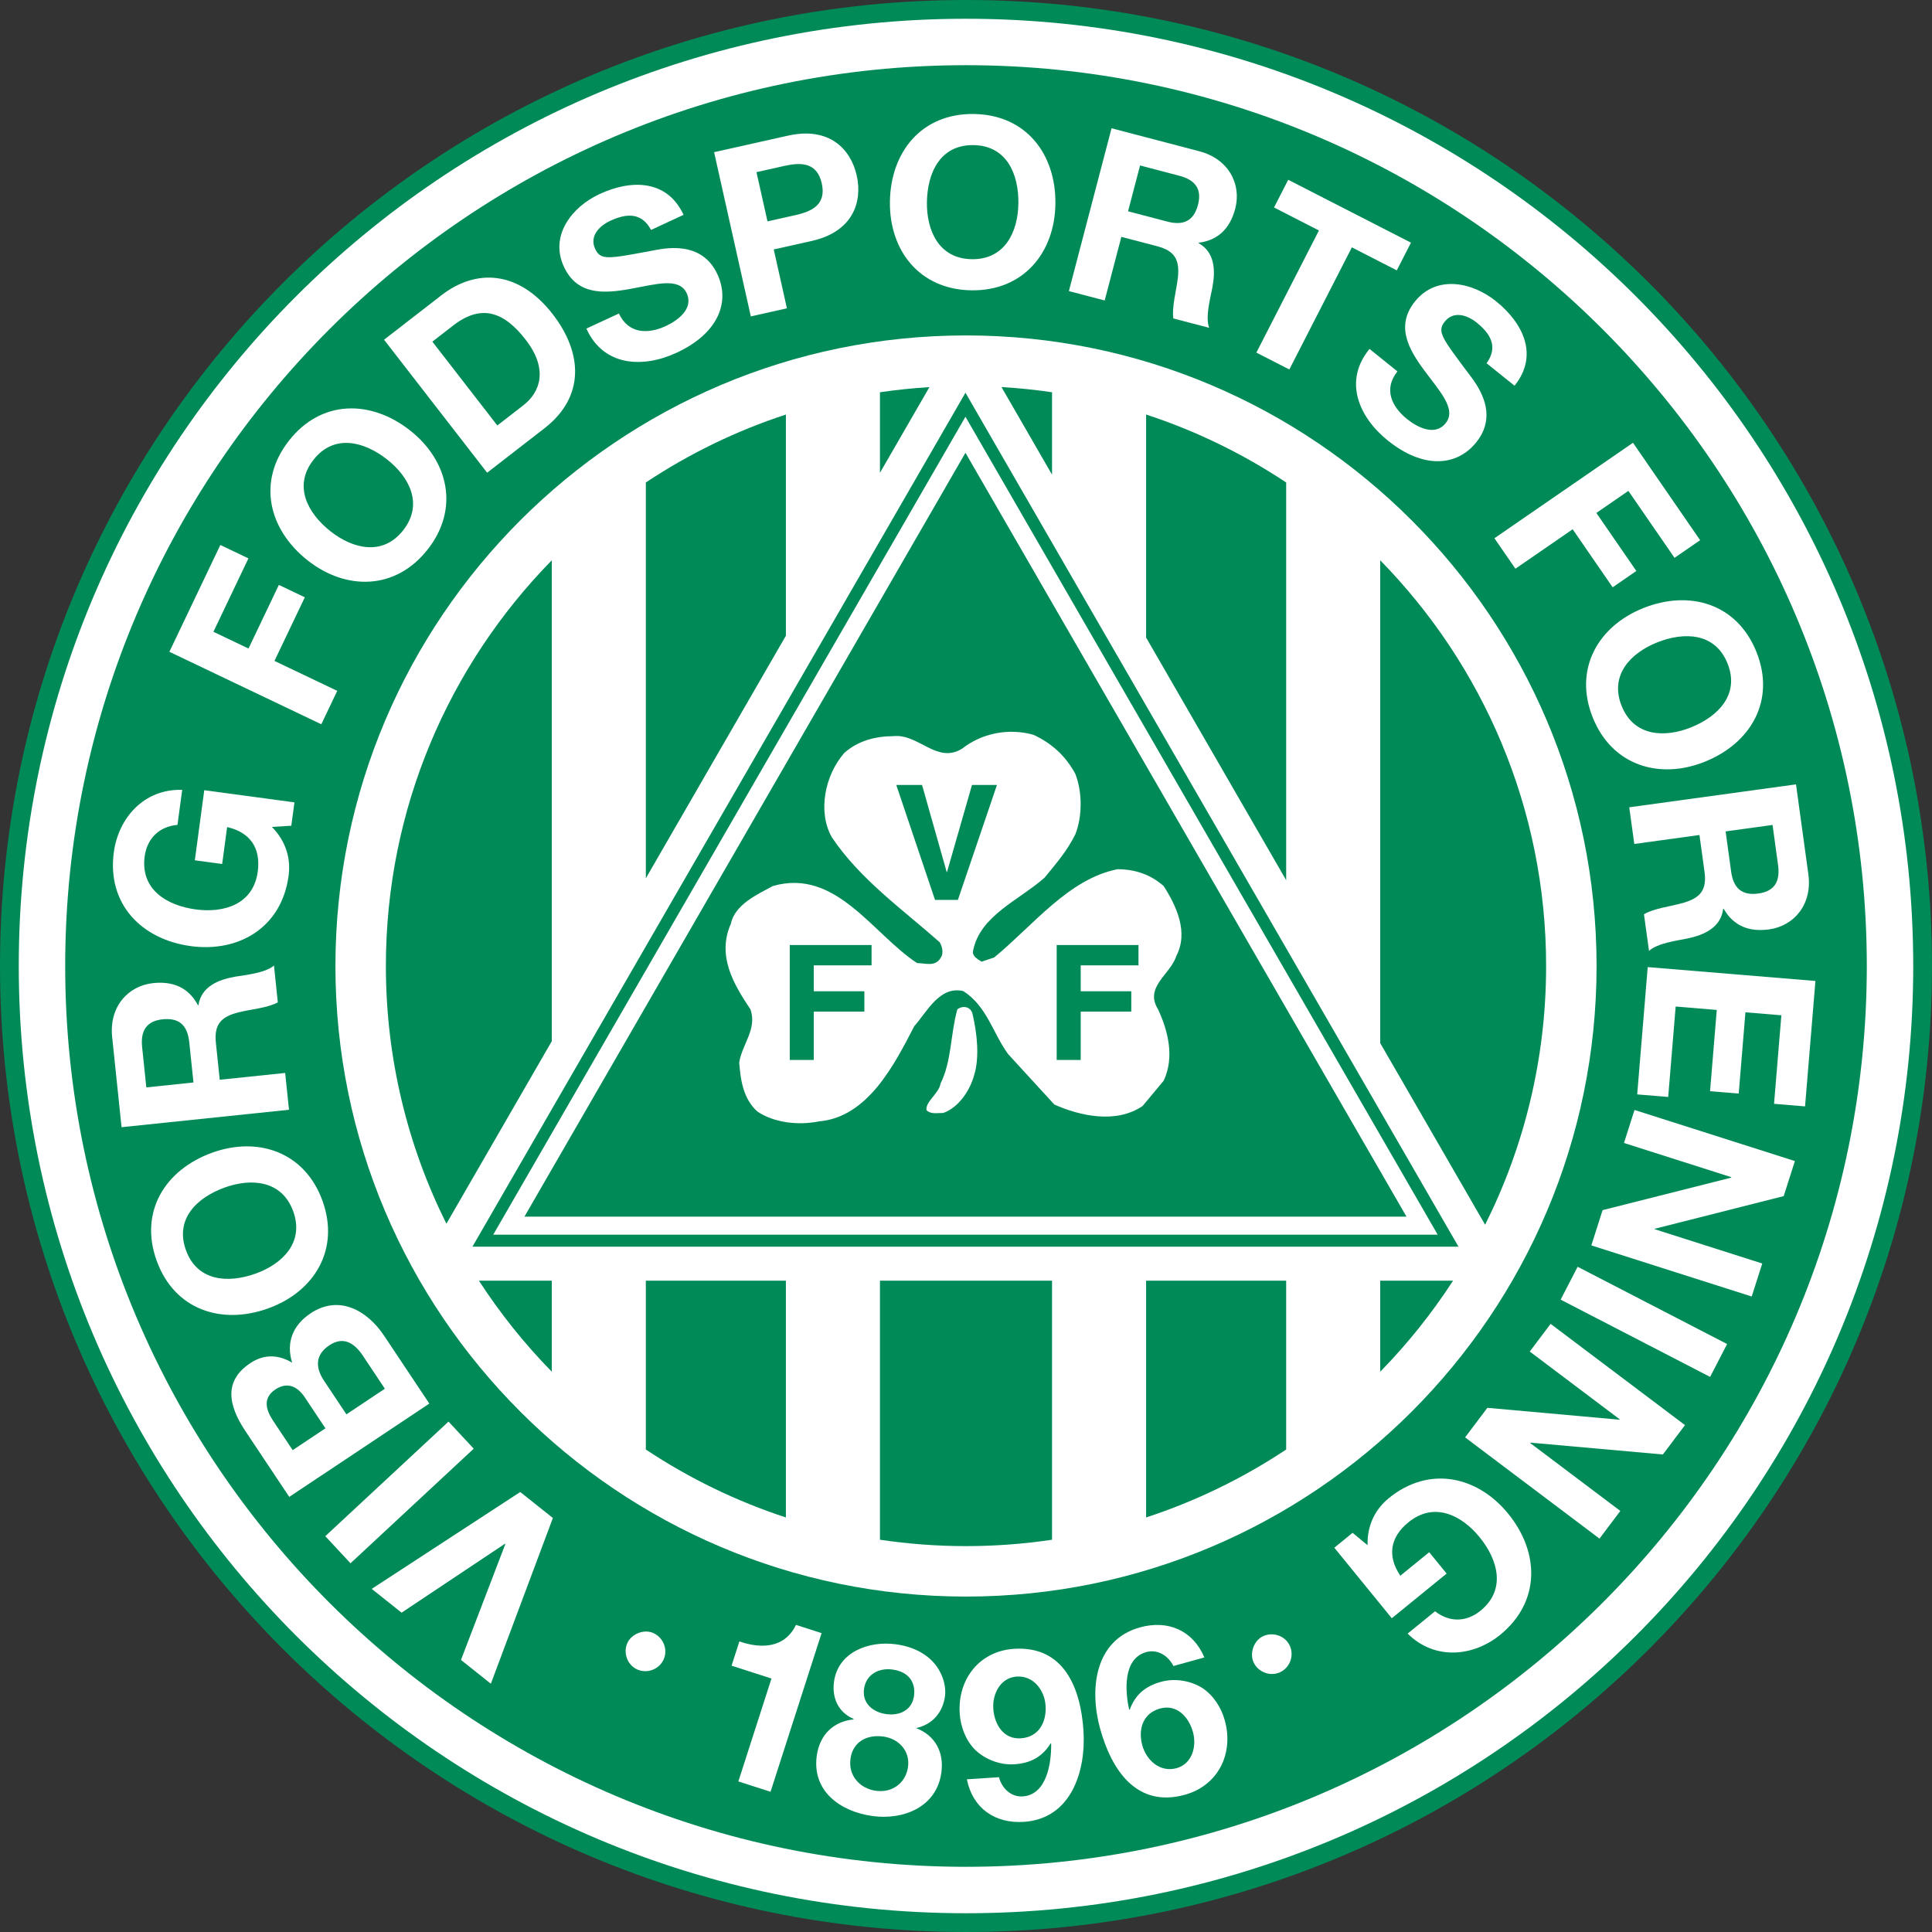 <svg version="1.0" id="Ebene_1" xmlns="http://www.w3.org/2000/svg" xmlns:xlink="http://www.w3.org/1999/xlink" x="0px" y="0px" viewBox="0 0 514.11 514.11" enable-background="new 0 0 514.107 514.109" xml:space="preserve">
<rect x="0" y="0" width="514.11" height="514.11" fill="#333333" stroke="none"/>
<path fill-rule="evenodd" clip-rule="evenodd" fill="#008A57" d="M514.107,257.054c0,141.968-115.087,257.055-257.052,257.055
	C115.087,514.109,0,399.022,0,257.054C0,115.087,115.087,0,257.055,0C399.021,0,514.107,115.087,514.107,257.054L514.107,257.054z"></path>
<path fill-rule="evenodd" clip-rule="evenodd" fill="#FFFFFF" d="M509.115,257.054c0,139.211-112.852,252.063-252.06,252.063
	c-139.211,0-252.062-112.852-252.062-252.063S117.844,4.992,257.055,4.992C396.264,4.992,509.115,117.842,509.115,257.054
	L509.115,257.054z"></path>
<path fill-rule="evenodd" clip-rule="evenodd" fill="#008A57" d="M17.347,257.054c0,132.177,107.534,239.708,239.708,239.708
	s239.706-107.531,239.706-239.708c0-132.174-107.531-239.708-239.706-239.708S17.347,124.879,17.347,257.054L17.347,257.054z"></path>
<path fill-rule="evenodd" clip-rule="evenodd" fill="#FFFFFF" d="M89.259,257.054c0,92.524,75.272,167.796,167.796,167.796
	c92.521,0,167.796-75.272,167.796-167.796c0-92.522-75.275-167.795-167.796-167.795C164.531,89.259,89.259,164.531,89.259,257.054
	L89.259,257.054z"></path>
<path fill-rule="evenodd" clip-rule="evenodd" fill="#FFFFFF" d="M169.494,444.218c-2.559-1.189-3.746-4.436-2.531-7.052
	c1.109-2.394,4.438-3.747,6.94-2.587c2.675,1.242,3.888,4.433,2.672,7.052C175.334,444.303,172.11,445.434,169.494,444.218
	L169.494,444.218z"></path>
<polygon fill-rule="evenodd" clip-rule="evenodd" fill="#FFFFFF" points="138.438,397.027 147.125,403.941 130.617,448.044 
	122.666,441.713 134.476,410.867 134.377,410.788 106.865,429.136 98.914,422.808 138.438,397.027 "></polygon>
<polygon fill-rule="evenodd" clip-rule="evenodd" fill="#FFFFFF" points="93.27,415.991 86.563,408.781 119.354,378.289 
	126.059,385.499 93.27,415.991 "></polygon>
<path fill-rule="evenodd" clip-rule="evenodd" fill="#FFFFFF" d="M76.975,398.328l-11.687-17.537
	c-4.727-7.099-5.631-13.433,1.31-18.056c3.656-2.435,7.428-2.314,11.152-0.123c-1.72-5.408,0.246-10.034,4.893-13.131
	c7.567-5.039,15.081-0.779,19.567,5.956l12.034,18.059L76.975,398.328L76.975,398.328z M102.413,369.543l-5.84-8.769
	c-2.158-3.234-5.077-5.358-8.94-2.783c-3.812,2.537-3.727,5.947-1.396,9.442l5.946,8.927L102.413,369.543L102.413,369.543z
	 M86.599,380.082l-5.528-8.3c-1.915-2.868-4.645-4.14-7.775-2.054c-3.551,2.364-2.471,5.566-0.524,8.49l5.109,7.67L86.599,380.082
	L86.599,380.082z"></path>
<path fill-rule="evenodd" clip-rule="evenodd" fill="#FFFFFF" d="M41.692,335.48c-4.714-13.034,2.249-24.217,14.752-28.74
	c12.152-4.392,24.658-0.24,29.37,12.794c4.712,13.037-2.25,24.223-14.401,28.614C58.909,352.671,46.403,348.52,41.692,335.48
	L41.692,335.48z M78.029,322.346c-3.006-8.314-11.216-8.883-18.234-6.346c-7.374,2.666-13.323,8.35-10.317,16.67
	c3.006,8.314,11.215,8.886,18.59,6.22C75.085,336.35,81.034,330.669,78.029,322.346L78.029,322.346z"></path>
<path fill-rule="evenodd" clip-rule="evenodd" fill="#FFFFFF" d="M32.347,299.952l-2.505-24.026
	c-0.832-7.986,4.195-13.62,10.935-14.323c5.243-0.545,9.396,1.166,11.903,5.889l0.126-0.012c0.749-4.937,5.285-6.797,9.746-7.576
	c2.788-0.48,8.036-0.963,10.352-2.971l1.02,9.797c-2.684,1.477-7.003,1.802-10.509,2.672c-4.607,1.172-6.48,3.196-5.966,8.127
	l1.022,9.797l17.41-1.813l1.021,9.797L32.347,299.952L32.347,299.952z M51.482,288.051l-1.121-10.731
	c-0.453-4.368-2.572-6.545-7.065-6.079c-4.307,0.451-5.93,3.018-5.477,7.386l1.118,10.734L51.482,288.051L51.482,288.051z"></path>
<path fill-rule="evenodd" clip-rule="evenodd" fill="#FFFFFF" d="M72.349,220.044c3.954,4.017,5.027,8.719,4.449,13.009
	c-1.853,13.74-13.203,20.439-26.01,18.712c-13.182-1.778-22.349-11.243-20.498-24.984c1.226-9.078,7.978-16.903,18.193-16.601
	l-1.258,9.325c-5.063,0.457-8.105,3.782-8.726,8.382c-1.184,8.767,5.836,13.069,13.605,14.118
	c7.399,0.998,15.303-1.292,16.487-10.059c0.855-6.341-2.07-10.471-8.15-11.861l-1.324,9.823l-7.273-0.98l2.514-18.653l24,3.237
	l-0.839,6.217L72.349,220.044L72.349,220.044z"></path>
<polygon fill-rule="evenodd" clip-rule="evenodd" fill="#FFFFFF" points="45.075,173.445 58.632,145.022 66.105,148.588 
	56.789,168.122 66.13,172.576 74.206,155.648 81.114,158.944 73.036,175.874 89.738,183.839 85.499,192.729 45.075,173.445 "></polygon>
<path fill-rule="evenodd" clip-rule="evenodd" fill="#FFFFFF" d="M76.931,117.212c8.575-10.89,21.75-10.893,32.194-2.665
	c10.151,7.994,13.235,20.801,4.66,31.692c-8.575,10.888-21.751,10.89-31.9,2.896C71.439,140.909,68.354,128.101,76.931,117.212
	L76.931,117.212z M107.281,141.116c5.471-6.946,1.616-14.215-4.247-18.833c-6.16-4.85-14.13-6.895-19.6,0.053
	c-5.473,6.948-1.616,14.215,4.542,19.065C93.839,146.019,101.811,148.063,107.281,141.116L107.281,141.116z"></path>
<path fill-rule="evenodd" clip-rule="evenodd" fill="#FFFFFF" d="M102.199,90.401l15.265-11.832
	c9.17-7.107,20.517-6.697,29.621,5.049c7.951,10.26,8.615,21.965-2.191,30.338l-15.265,11.833L102.199,90.401L102.199,90.401z
	 M132.338,113.216l6.939-5.379c4.512-3.495,6.672-9.614,0.602-17.443c-5.531-7.138-11.544-9.778-19.276-3.782l-5.552,4.302
	L132.338,113.216L132.338,113.216z"></path>
<path fill-rule="evenodd" clip-rule="evenodd" fill="#FFFFFF" d="M164.691,83.424c2.509,5.407,7.698,5.558,12.48,3.338
	c3.127-1.455,7.485-4.583,5.556-8.739c-2.033-4.381-8.467-2.294-15.182-1.113c-6.773,1.208-13.944,1.702-17.484-5.924
	c-3.858-8.307,2.143-15.939,9.486-19.349c8.479-3.936,17.993-3.855,22.354,5.534l-8.651,4.015c-2.558-4.761-6.609-4.4-10.876-2.42
	c-2.846,1.321-5.591,4.049-4.006,7.463c1.455,3.13,3.574,2.631,14.974,0.517c3.303-0.633,13.282-2.982,17.562,6.237
	c3.461,7.456,0.189,15.754-10.852,20.88c-8.993,4.173-19.475,3.645-24.012-6.423L164.691,83.424L164.691,83.424z"></path>
<path fill-rule="evenodd" clip-rule="evenodd" fill="#FFFFFF" d="M190.022,40.493l19.708-4.406
	c10.893-2.433,16.66,3.538,18.249,10.638c1.588,7.097-1.09,14.958-11.982,17.392l-10.1,2.259l3.504,15.667l-9.608,2.147
	L190.022,40.493L190.022,40.493z M204.23,58.909l7.465-1.671c4.469-0.998,8.227-2.867,6.981-8.435
	c-1.244-5.571-5.442-5.659-9.91-4.663l-7.466,1.671L204.23,58.909L204.23,58.909z"></path>
<path fill-rule="evenodd" clip-rule="evenodd" fill="#FFFFFF" d="M259.157,30.334c13.863,0.193,21.873,10.657,21.686,23.955
	c-0.182,12.923-8.479,23.158-22.343,22.963c-13.863-0.193-21.872-10.655-21.69-23.578C236.994,40.375,245.294,30.139,259.157,30.334
	L259.157,30.334z M258.617,68.972c8.843,0.125,12.277-7.356,12.379-14.821c0.111-7.841-3.111-15.415-11.955-15.536
	c-8.845-0.125-12.274,7.356-12.385,15.196C246.554,61.276,249.772,68.849,258.617,68.972L258.617,68.972z"></path>
<path fill-rule="evenodd" clip-rule="evenodd" fill="#FFFFFF" d="M295.784,34.134l23.361,6.119
	c7.767,2.033,11.268,8.722,9.554,15.275c-1.336,5.098-4.4,8.379-9.706,9.066l-0.029,0.12c4.354,2.439,4.497,7.339,3.656,11.788
	c-0.533,2.779-1.928,7.86-0.864,10.731l-9.527-2.496c-0.439-3.031,0.779-7.188,1.201-10.772c0.521-4.726-0.712-7.189-5.505-8.443
	l-9.527-2.496l-4.436,16.931l-9.527-2.496L295.784,34.134L295.784,34.134z M300.179,56.228l10.436,2.736
	c4.245,1.109,7.031-0.105,8.174-4.475c1.096-4.188-0.732-6.612-4.978-7.723l-10.438-2.735L300.179,56.228L300.179,56.228z"></path>
<polygon fill-rule="evenodd" clip-rule="evenodd" fill="#FFFFFF" points="350.971,61.333 339.023,55.211 342.797,47.843 
	375.463,64.573 371.687,71.944 359.736,65.824 343.093,98.32 334.324,93.829 350.971,61.333 "></polygon>
<path fill-rule="evenodd" clip-rule="evenodd" fill="#FFFFFF" d="M371.862,98.829c-3.738,4.644-1.573,9.363,2.534,12.667
	c2.687,2.164,7.421,4.685,10.292,1.118c3.029-3.765-1.69-8.609-5.722-14.106c-4.081-5.537-7.699-11.75-2.429-18.3
	c5.742-7.137,15.24-5.13,21.545-0.057c7.283,5.858,11.426,14.424,4.937,22.49l-7.433-5.978c3.141-4.4,1.022-7.875-2.643-10.824
	c-2.446-1.967-6.108-3.221-8.467-0.289c-2.162,2.689-0.773,4.368,6.167,13.657c2.03,2.681,8.552,10.583,2.183,18.504
	c-5.15,6.403-14.042,7.143-23.525-0.486c-7.723-6.214-11.889-15.847-4.869-24.371L371.862,98.829L371.862,98.829z"></path>
<polygon fill-rule="evenodd" clip-rule="evenodd" fill="#FFFFFF" points="434.543,117.82 452.408,143.745 445.594,148.441 
	433.315,130.626 424.793,136.497 435.434,151.939 429.132,156.281 418.491,140.839 403.257,151.339 397.67,143.229 434.543,117.82 
	"></polygon>
<path fill-rule="evenodd" clip-rule="evenodd" fill="#FFFFFF" d="M467.394,173.484c5.15,12.872-1.43,24.287-13.778,29.228
	c-11.997,4.8-24.636,1.074-29.786-11.798c-5.15-12.87,1.43-24.287,13.427-29.087C449.602,156.886,462.243,160.613,467.394,173.484
	L467.394,173.484z M431.517,187.838c3.284,8.212,11.508,8.503,18.442,5.729c7.28-2.914,13.031-8.795,9.747-17.007
	c-3.287-8.213-11.511-8.502-18.791-5.59C433.983,173.744,428.229,179.626,431.517,187.838L431.517,187.838z"></path>
<path fill-rule="evenodd" clip-rule="evenodd" fill="#FFFFFF" d="M477.92,208.721l3.29,23.925
	c1.093,7.954-3.744,13.748-10.456,14.669c-5.221,0.721-9.425-0.854-12.088-5.489l-0.126,0.015c-0.586,4.956-5.057,6.965-9.489,7.891
	c-2.769,0.571-7.998,1.226-10.245,3.309l-1.342-9.756c2.634-1.567,6.94-2.032,10.412-3.018c4.567-1.323,6.369-3.407,5.695-8.316
	l-1.342-9.756l-17.338,2.385l-1.342-9.757L477.92,208.721L477.92,208.721z M459.188,221.238l1.471,10.688
	c0.601,4.352,2.786,6.456,7.263,5.84c4.286-0.589,5.824-3.208,5.229-7.559l-1.471-10.689L459.188,221.238L459.188,221.238z"></path>
<polygon fill-rule="evenodd" clip-rule="evenodd" fill="#FFFFFF" points="483.088,261.037 480.328,294.412 472.078,293.729 
	474.026,270.168 464.464,269.377 462.677,291.001 455.051,290.375 456.838,268.748 445.898,267.842 443.912,291.904 
	435.662,291.224 438.463,257.348 483.088,261.037 "></polygon>
<polygon fill-rule="evenodd" clip-rule="evenodd" fill="#FFFFFF" points="477.621,308.96 474.65,318.286 440.347,326.975 
	440.309,327.095 468.938,336.218 466.137,345.004 423.46,331.405 426.454,322.021 460.679,313.373 460.717,313.252 432.146,304.15 
	434.947,295.364 477.621,308.96 "></polygon>
<polygon fill-rule="evenodd" clip-rule="evenodd" fill="#FFFFFF" points="459.586,357.652 455.065,366.4 415.292,345.836 
	419.813,337.091 459.586,357.652 "></polygon>
<polygon fill-rule="evenodd" clip-rule="evenodd" fill="#FFFFFF" points="448.383,379.226 442.497,387.04 407.259,383.89 
	407.186,383.993 431.174,402.063 425.628,409.428 389.868,382.487 395.792,374.626 430.939,377.785 431.013,377.685 
	407.074,359.647 412.623,352.285 448.383,379.226 "></polygon>
<path fill-rule="evenodd" clip-rule="evenodd" fill="#FFFFFF" d="M363.917,411.192c-0.141-5.628,2.291-9.797,5.646-12.527
	c10.746-8.757,23.602-5.886,31.767,4.131c8.396,10.307,8.613,23.481-2.133,32.238c-7.099,5.783-17.373,6.873-24.618-0.328
	l7.292-5.944c4.008,3.126,8.499,2.783,12.097-0.146c6.855-5.587,4.679-13.521-0.272-19.6c-4.717-5.786-12.047-9.521-18.902-3.935
	c-4.96,4.04-5.648,9.053-2.165,14.224l7.685-6.261l4.635,5.689l-14.587,11.886l-15.296-18.768l4.863-3.964L363.917,411.192
	L363.917,411.192z"></path>
<path fill-rule="evenodd" clip-rule="evenodd" fill="#FFFFFF" d="M340.576,445.012c-2.569,1.166-5.807-0.05-7.002-2.675
	c-1.087-2.399,0.05-5.81,2.563-6.952c2.684-1.219,5.895-0.059,7.09,2.566C344.446,440.635,343.204,443.82,340.576,445.012
	L340.576,445.012z"></path>
<path fill-rule="evenodd" clip-rule="evenodd" fill="#FFFFFF" d="M205.044,476.799l-8.565-2.754l8.81-27.384l-10.617-3.416
	l2.076-6.457c5.933,2.042,12.085,1.758,15.064-4.406l6.816,2.194L205.044,476.799L205.044,476.799z"></path>
<path fill-rule="evenodd" clip-rule="evenodd" fill="#FFFFFF" d="M238.411,437.55c10.92,1.515,13.642,9.568,13.049,13.837
	c-0.601,4.33-3.349,7.529-7.698,8.464l0.016-0.129l-0.009,0.062l-0.007,0.067c5.042,1.916,7.499,6.349,6.731,11.871
	c-1.28,9.226-10.201,12.656-18.359,11.525c-8.473-1.178-16.103-6.583-14.788-16.061c0.778-5.587,4.462-9.105,9.782-9.645
	l0.018-0.129c-4.103-1.784-5.81-5.604-5.209-9.935C223.033,439.575,231.258,436.557,238.411,437.55L238.411,437.55z
	 M233.065,476.533c4.269,0.592,7.948-1.966,8.559-6.36c0.583-4.204-2.416-7.5-6.557-8.074c-4.33-0.604-8.121,1.368-8.748,5.886
	C225.691,472.501,228.797,475.941,233.065,476.533L233.065,476.533z M235.834,456.127c3.642,0.504,6.869-1.096,7.392-4.86
	c0.313-2.262-0.223-6.234-5.747-7.002c-3.577-0.495-7.02,1.263-7.56,5.156C229.389,453.25,232.257,455.629,235.834,456.127
	L235.834,456.127z"></path>
<path fill-rule="evenodd" clip-rule="evenodd" fill="#FFFFFF" d="M265.825,472.917c0.762,2.936,3.202,5.314,6.302,5.115
	c6.51-0.428,7.661-9.073,7.591-14.021l-0.135-0.114c-2.238,3.636-5.367,5.3-9.665,5.581c-3.794,0.246-7.766-1.271-10.477-3.888
	c-2.515-2.563-3.829-6.161-4.058-9.639c-0.59-9.041,5.202-16.591,14.435-17.191c13.397-0.879,17.766,10.585,18.495,21.771
	c0.706,10.811-3.29,23.449-15.873,24.272c-7.649,0.498-13.63-3.618-15.149-11.326L265.825,472.917L265.825,472.917z
	 M278.232,453.889c-0.27-4.107-3.193-8.045-7.679-7.752c-4.301,0.281-6.495,4.55-6.237,8.534c0.272,4.169,2.695,8.203,7.31,7.901
	C276.428,462.262,278.517,458.251,278.232,453.889L278.232,453.889z"></path>
<path fill-rule="evenodd" clip-rule="evenodd" fill="#FFFFFF" d="M312.246,443.331c-1.345-2.716-4.219-4.544-7.21-3.715
	c-6.287,1.746-5.648,10.438-4.573,15.27l0.155,0.088c1.45-4.017,4.172-6.284,8.326-7.436c3.659-1.017,7.857-0.34,11.045,1.67
	c2.985,1.995,5.007,5.25,5.938,8.607c2.423,8.728-1.708,17.3-10.62,19.772c-12.938,3.589-19.55-6.738-22.55-17.54
	c-2.895-10.438-1.556-23.628,10.588-26.997c7.389-2.048,14.083,0.762,17.142,8.001L312.246,443.331L312.246,443.331z
	 M303.984,464.492c1.102,3.967,4.764,7.225,9.1,6.023c4.148-1.154,5.429-5.78,4.362-9.627c-1.116-4.028-4.313-7.479-8.769-6.243
	C304.04,455.928,302.815,460.282,303.984,464.492L303.984,464.492z"></path>
<path fill-rule="evenodd" clip-rule="evenodd" fill="#008A57" d="M342.255,128.391c-11.449-7.607-23.965-13.726-37.274-18.082
	v59.351l37.274,64.562V128.391L342.255,128.391z"></path>
<path fill-rule="evenodd" clip-rule="evenodd" fill="#008A57" d="M304.98,403.8c13.31-4.356,25.825-10.474,37.274-18.082v-44.927
	H304.98V403.8L304.98,403.8z"></path>
<path fill-rule="evenodd" clip-rule="evenodd" fill="#008A57" d="M411.425,257.054c0-41.984-16.854-80.101-44.145-107.958v128.473
	l27.911,48.34C405.571,305.167,411.425,281.785,411.425,257.054L411.425,257.054z"></path>
<path fill-rule="evenodd" clip-rule="evenodd" fill="#008A57" d="M367.28,365.011c7.239-7.389,13.734-15.507,19.386-24.22H367.28
	V365.011L367.28,365.011z"></path>
<path fill-rule="evenodd" clip-rule="evenodd" fill="#008A57" d="M279.952,104.383c-4.427-0.662-8.921-1.112-13.462-1.389
	l13.462,23.317V104.383L279.952,104.383z"></path>
<path fill-rule="evenodd" clip-rule="evenodd" fill="#008A57" d="M234.158,104.383v21.432l13.165-22.803
	C242.884,103.291,238.49,103.736,234.158,104.383L234.158,104.383z"></path>
<path fill-rule="evenodd" clip-rule="evenodd" fill="#008A57" d="M234.158,409.727c7.472,1.113,15.117,1.699,22.897,1.699
	s15.423-0.586,22.897-1.699v-68.936h-45.794V409.727L234.158,409.727z"></path>
<path fill-rule="evenodd" clip-rule="evenodd" fill="#008A57" d="M171.855,385.718c11.449,7.608,23.966,13.726,37.274,18.082
	v-63.009h-37.274V385.718L171.855,385.718z"></path>
<path fill-rule="evenodd" clip-rule="evenodd" fill="#008A57" d="M209.13,110.309c-13.308,4.356-25.825,10.475-37.274,18.082
	v105.333l37.274-64.562V110.309L209.13,110.309z"></path>
<path fill-rule="evenodd" clip-rule="evenodd" fill="#008A57" d="M146.83,149.096c-27.292,27.857-44.147,65.974-44.147,107.958
	c0,24.623,5.804,47.914,16.106,68.585l28.042-48.568V149.096L146.83,149.096z"></path>
<path fill-rule="evenodd" clip-rule="evenodd" fill="#008A57" d="M146.83,365.014v-24.223h-19.387
	C133.094,349.507,139.589,357.623,146.83,365.014L146.83,365.014z"></path>
<path fill-rule="evenodd" clip-rule="evenodd" fill="#008A57" d="M256.912,104.509c1.806,3.129,129.385,224.101,131.193,227.229
	c-3.612,0-258.772,0-262.386,0C127.526,328.61,255.105,107.638,256.912,104.509L256.912,104.509z"></path>
<polygon fill-rule="evenodd" clip-rule="evenodd" fill="#FFFFFF" points="131.253,328.545 382.57,328.545 256.912,110.899 
	131.253,328.545 "></polygon>
<polygon fill-rule="evenodd" clip-rule="evenodd" fill="#008A57" points="256.912,120.485 315.589,222.117 374.271,323.752 
	256.912,323.752 139.554,323.752 198.233,222.117 256.912,120.485 "></polygon>
<path fill-rule="evenodd" clip-rule="evenodd" fill="#FFFFFF" d="M286.166,205.96c1.863,4.847,1.863,11.183,0,16.028
	c-2.238,4.472-4.846,7.458-8.2,11.556c-6.709,5.963-17.146,10.063-19.011,19.381c-0.372,1.491,1.117,2.237,2.236,2.982l3.356-1.118
	c10.436-8.574,19.755-20.874,32.798-23.483c4.849,0,8.947,1.49,12.305,4.472c3.352,5.219,6.709,12.302,3.352,18.637
	c-1.488,4.847-8.572,8.199-4.846,14.164c2.613,5.593,4.477,12.674,1.494,19.011l-5.593,6.709c-7.081,4.846-16.772,2.61-23.484-0.372
	l-12.299-13.418c-4.099-5.593-5.59-12.674-11.928-16.775c-6.335-1.491-9.691,5.59-13.047,9.316
	c-5.216,10.066-12.299,24.231-25.345,25.351c-5.591,1.119-11.93,0.372-16.402-2.61c-3.727-3.354-4.472-8.2-4.846-13.046
	c0.746-4.846,4.846-8.944,2.982-14.165c-4.472-6.709-8.947-14.164-5.219-22.737c1.119-5.218,7.083-7.827,11.183-10.063
	c16.774-4.847,26.465,12.674,38.394,20.5c2.237,0,4.844,1.119,6.337-1.49c0.746-1.119,0.371-2.982-0.372-4.102
	c-9.693-8.572-21.246-16.772-28.702-27.955c-3.727-6.709-1.863-16.4,3.353-22.365c3.728-3.354,8.575-4.472,13.047-4.472
	c6.709-0.746,11.556,7.455,18.264,3.353c5.219-4.099,12.302-5.591,19.011-3.727C279.829,197.76,283.556,201.114,286.166,205.96
	L286.166,205.96z"></path>
<path fill-rule="evenodd" clip-rule="evenodd" fill="#FFFFFF" d="M259.222,286.1c-1.119,4.102-4.1,8.575-8.202,10.063
	c-1.862,0-3.353,0.375-4.472-0.744c-0.372-2.238,3.356-4.471,3.727-7.084c2.984-5.962,2.61-13.046,4.474-19.755
	c1.491-1.119,3.727-0.744,4.102,1.491C259.967,274.917,260.713,281.254,259.222,286.1L259.222,286.1z"></path>
<polygon fill-rule="evenodd" clip-rule="evenodd" fill="#008A57" points="258.649,208.874 265.295,208.874 254.9,239.459 
	248.808,239.459 238.5,208.874 245.358,208.874 251.918,232.046 252.004,232.046 258.649,208.874 "></polygon>
<polygon fill-rule="evenodd" clip-rule="evenodd" fill="#008A57" points="216.548,282.057 210.158,282.057 210.158,251.473 
	231.926,251.473 231.926,256.882 216.548,256.882 216.548,263.782 230.01,263.782 230.01,269.193 216.548,269.193 216.548,282.057 
	"></polygon>
<polygon fill-rule="evenodd" clip-rule="evenodd" fill="#008A57" points="287.578,282.057 281.188,282.057 281.188,251.473 
	302.956,251.473 302.956,256.882 287.578,256.882 287.578,263.782 301.037,263.782 301.037,269.193 287.578,269.193 
	287.578,282.057 "></polygon>
</svg>
